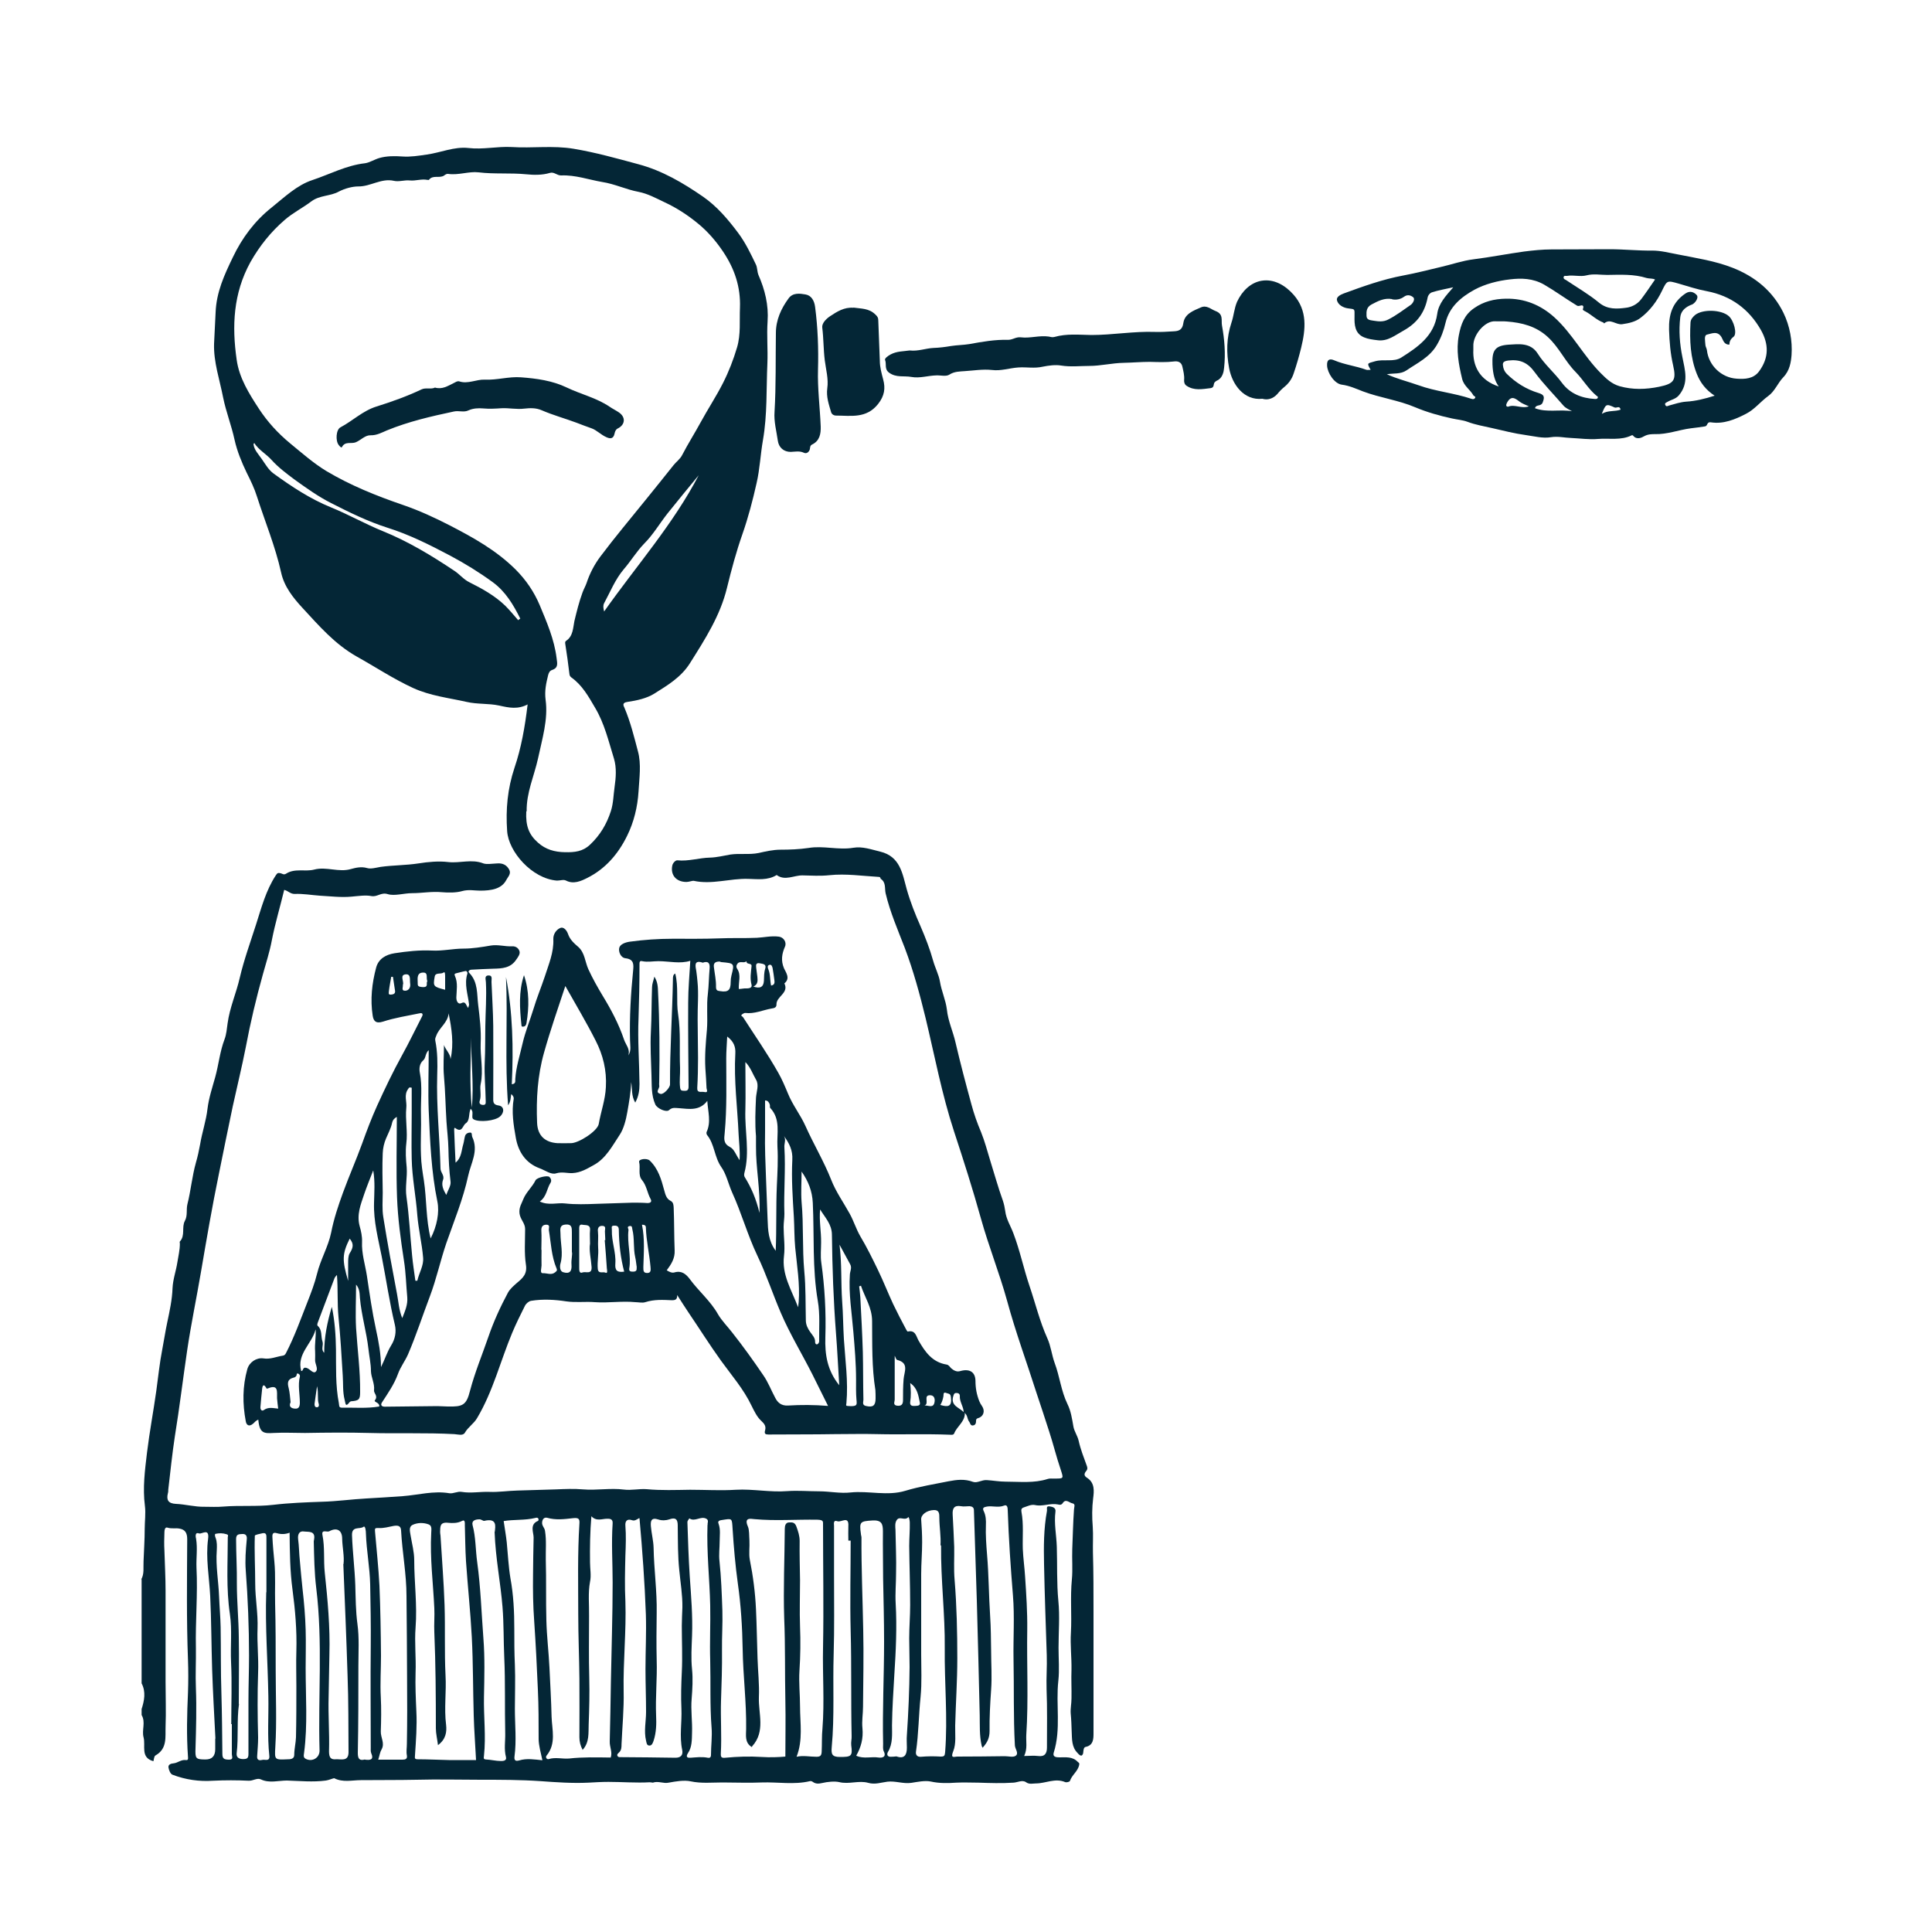 <?xml version="1.0" encoding="UTF-8"?> <svg xmlns="http://www.w3.org/2000/svg" id="Layer_1" data-name="Layer 1" viewBox="0 0 100 100"><defs><style> .cls-1 { fill: #042636; } </style></defs><g id="_3D3Fe9" data-name="3D3Fe9"><g><path class="cls-1" d="M7.3,81.77c.18-.3.11-.64.13-.96.02-.56.06-1.12.06-1.68,0-.39.06-.8.01-1.19-.12-.93,0-1.84.11-2.76.13-1.07.33-2.12.48-3.19.1-.72.17-1.44.31-2.15.09-.46.16-.95.26-1.41.12-.57.25-1.16.27-1.75.02-.46.18-.89.25-1.34.05-.32.13-.64.13-.97,0-.04-.02-.09,0-.11.29-.31.08-.74.26-1.07.15-.28.06-.57.13-.86.18-.71.24-1.44.44-2.15.09-.31.16-.63.22-.96.1-.61.31-1.21.38-1.83.07-.57.25-1.1.4-1.64.18-.65.24-1.32.48-1.95.1-.26.12-.55.16-.83.11-.82.45-1.57.63-2.36.22-.94.55-1.84.84-2.75.28-.87.51-1.77,1.03-2.56.08-.12.11-.13.25-.1.08.02.16.1.28.02.45-.29.98-.09,1.45-.21.64-.17,1.27.16,1.91-.03.22-.06.52-.14.83-.05.19.06.47-.02.7-.06.65-.09,1.31-.08,1.96-.18.5-.08,1.05-.13,1.54-.07.61.07,1.21-.17,1.82.07.16.06.48.01.72,0,.28-.02.49.08.62.33.11.21-.08.38-.15.52-.24.47-.77.56-1.36.56-.28,0-.59-.07-.92.02-.31.09-.71.09-1.06.06-.52-.05-1.03.05-1.54.05-.42,0-.91.16-1.26.05-.35-.11-.54.16-.85.1-.3-.06-.68,0-1.03.03-.54.05-1.09-.02-1.64-.05-.43-.03-.87-.11-1.3-.09-.23,0-.33-.16-.54-.21-.21.88-.47,1.73-.64,2.61-.11.59-.3,1.17-.46,1.75-.35,1.25-.65,2.51-.89,3.79-.2,1.02-.45,2.03-.67,3.04-.25,1.17-.48,2.34-.72,3.51-.35,1.69-.64,3.39-.93,5.09-.23,1.35-.51,2.68-.71,4.03-.22,1.49-.4,2.99-.64,4.47-.14.91-.23,1.83-.34,2.75,0,.06,0,.13-.02.19-.09.36.03.53.41.55.49.02.99.16,1.47.15.33,0,.66.02.99-.01.86-.07,1.73.01,2.58-.09.84-.1,1.69-.13,2.53-.16.77-.02,1.54-.13,2.3-.17.62-.03,1.26-.08,1.88-.12.8-.06,1.59-.29,2.41-.15.21.03.42-.11.64-.07.48.08.96-.02,1.44,0,.47.02.97-.06,1.45-.07.67-.02,1.33-.04,2-.06.46-.02.93-.04,1.38,0,.71.06,1.42-.08,2.12.01.39.05.79-.05,1.18-.02.75.07,1.51.04,2.25.03.79,0,1.58.05,2.37,0,.89-.05,1.78.14,2.66.07.55-.04,1.1.01,1.65.01.53,0,1.1.12,1.62.06.95-.1,1.9.2,2.85-.09.73-.22,1.48-.34,2.23-.49.42-.08.83-.13,1.26.03.22.08.45-.11.72-.09.32.02.65.08.97.08.73,0,1.47.09,2.18-.14.11-.04.24-.01.37-.02.47,0,.45,0,.3-.47-.22-.64-.38-1.31-.59-1.95-.21-.66-.43-1.32-.65-1.98-.51-1.6-1.09-3.17-1.53-4.79-.4-1.45-.96-2.84-1.36-4.28-.42-1.51-.9-3.01-1.39-4.5-.63-1.92-1-3.9-1.47-5.86-.3-1.23-.63-2.45-1.08-3.64-.36-.93-.76-1.85-.99-2.82-.06-.26.03-.56-.25-.75-.03-.02,0-.09-.09-.1-.86-.05-1.72-.18-2.57-.09-.47.05-.94.02-1.39.01-.44-.01-.91.3-1.34-.02-.46.29-1,.21-1.47.2-.95-.03-1.88.31-2.83.1-.05-.01-.25.06-.37.06-.53,0-.84-.36-.73-.86.03-.13.17-.27.26-.26.58.06,1.13-.13,1.69-.14.35-.01.71-.1,1.06-.16.49-.07.97.02,1.46-.08.36-.08.74-.17,1.13-.17.48,0,.97-.02,1.45-.09.77-.13,1.54.12,2.32-.01.47-.08.93.09,1.39.2,1.04.25,1.15,1.15,1.37,1.94.19.67.44,1.3.72,1.93.25.58.48,1.17.65,1.78.1.36.29.72.35,1.07.08.5.3.96.36,1.45.06.6.32,1.14.45,1.72.25,1.07.53,2.13.82,3.19.13.49.3.97.5,1.44.19.47.32.97.47,1.46.22.7.41,1.4.66,2.09.06.18.1.38.12.53.05.43.28.77.42,1.15.34.89.53,1.82.83,2.71.31.91.53,1.84.93,2.73.18.39.23.87.38,1.28.26.69.33,1.44.66,2.12.18.36.24.77.31,1.17.04.24.21.47.27.73.1.45.27.88.43,1.32.04.11.02.19-.04.25-.12.15-.12.25.06.36.39.26.35.68.3,1.06-.06.49-.06.97-.02,1.46.03.44,0,.89.01,1.33.03,1.02.03,2.05.03,3.07,0,2.1,0,4.19,0,6.29,0,.28,0,.63-.41.71-.1.02-.11.17-.12.27,0,.09-.05.18-.11.18-.06,0-.13-.07-.18-.13-.32-.31-.29-.73-.31-1.12-.01-.31-.02-.62-.05-.93-.02-.25.04-.51.04-.78.01-.5-.02-.99,0-1.49.01-.64-.07-1.29-.03-1.91.05-.92-.04-1.84.05-2.76.05-.52,0-1.05.02-1.57.03-.68.04-1.36.09-2.05,0-.11.1-.29-.09-.32-.16-.03-.34-.26-.5,0-.07.1-.17.08-.24.06-.4-.08-.79.12-1.19.03-.2-.04-.38.06-.57.12-.13.04-.15.11-.13.23.12.64.05,1.28.07,1.92.02.48.09.96.12,1.45.06.91.12,1.81.11,2.72-.03,1.82.07,3.64-.05,5.46-.02.35.07.71-.11,1.09.25,0,.49-.03.72,0,.36.05.46-.15.46-.44,0-1.01.02-2.02-.02-3.02-.02-.59.03-1.17.01-1.76-.05-1.56-.11-3.13-.14-4.69-.02-.93-.02-1.85.15-2.77.02-.1-.07-.27.14-.24.15.02.33.07.3.27-.08.61.05,1.21.07,1.82.03.93-.01,1.87.08,2.8.08.8.01,1.62.01,2.43,0,.57.05,1.14-.01,1.7-.14,1.24.15,2.5-.24,3.73-.07.23.15.24.3.24.33,0,.67-.05.94.23.05.05.1.05.08.15-.06.34-.38.53-.48.84-.02.05-.18.09-.25.06-.52-.22-1.01.07-1.51.07-.16,0-.34.06-.51-.06-.19-.14-.45.01-.65.02-.61.04-1.21.02-1.82,0-.38,0-.76-.02-1.14,0-.45.03-.88.04-1.33-.06-.3-.06-.68.02-1,.07-.43.06-.82-.11-1.24-.06-.32.04-.64.16-.99.06-.49-.14-.99.09-1.51-.04-.22-.05-.59-.02-.88.05-.18.04-.33.05-.48-.06-.04-.03-.1-.05-.14-.04-.83.2-1.67.04-2.5.07-.68.03-1.36,0-2.04,0-.54,0-1.09.06-1.65-.06-.33-.07-.75,0-1.13.07-.27.06-.54-.1-.82,0-.02,0-.1-.02-.16-.02-.71.04-1.43-.02-2.14-.02-.34,0-.69.02-1.03.04-.84.04-1.67-.02-2.5-.08-1.02-.07-2.04-.07-3.07-.07-1.11,0-2.22-.03-3.33,0-.96.02-1.92.01-2.88.02-.46,0-.93.13-1.38-.1-.03-.01-.28.1-.43.12-.67.09-1.35.02-2.02,0-.44,0-.91.15-1.35-.06-.19-.09-.4.08-.63.07-.61-.03-1.23-.03-1.84,0-.71.05-1.42-.05-2.1-.31-.11-.04-.19-.24-.21-.38-.02-.15.13-.2.26-.21.22-.02.39-.2.63-.17.13.02.13-.06.12-.17-.08-1.11-.05-2.21,0-3.32.02-.57.02-1.14,0-1.7-.08-2.08-.05-4.16-.04-6.24,0-.33-.11-.5-.4-.55-.2-.04-.41.02-.62-.05-.14-.05-.16.15-.16.25-.01.31-.02.62,0,.93.02.7.06,1.4.06,2.1,0,1.57,0,3.14,0,4.71,0,.77.03,1.54,0,2.31-.02.53.1,1.14-.52,1.49-.08.04-.08.21-.11.3-.69-.19-.39-.8-.51-1.24-.1-.37.12-.78-.1-1.15v-.31c.14-.44.23-.89,0-1.33v-5.4ZM38.92,90.43c-.39-.22-.3-.64-.3-.94.02-1.38-.16-2.76-.18-4.14-.02-1.14-.09-2.27-.25-3.39-.13-.94-.21-1.87-.27-2.81-.04-.59,0-.56-.58-.47-.21.03-.17.13-.14.21.1.29.05.59.05.88,0,.34-.05.7-.01,1.03.09.85.12,1.71.15,2.57.02.68-.03,1.36-.02,2.04.01.87-.02,1.74-.05,2.6-.03.92.04,1.83-.01,2.75-.01.2.04.24.24.22.62-.06,1.25-.08,1.87-.04.45.03.9.01,1.23-.02,0-.98.02-1.93,0-2.89-.03-1.43,0-2.85-.06-4.28-.05-1.54.02-3.08.03-4.61,0-.17.04-.34.23-.34.13,0,.28-.03.37.21.09.25.17.48.17.75-.01.68.01,1.36.02,2.04,0,.8-.03,1.59,0,2.39.03.76.02,1.52-.03,2.28-.04.62.03,1.24.03,1.86,0,.86.16,1.73-.18,2.6.34-.08.69,0,1.03,0,.22,0,.26-.08.27-.27.02-.4,0-.8.04-1.19.11-1.4,0-2.79.03-4.19.04-2.11,0-4.22,0-6.34,0-.19.03-.27-.29-.28-1.08-.02-2.17.07-3.26-.03-.2-.02-.55-.1-.34.38.08.18.06.48.08.72.02.34-.04.68.02,1,.17.85.28,1.71.32,2.57.04.85.05,1.69.08,2.54.02.67.1,1.34.07,2.01-.03.85.35,1.77-.35,2.54ZM30.16,90.58c-.12-.23-.17-.43-.17-.66,0-1.01.01-2.01,0-3.02-.01-1.11-.06-2.22-.06-3.33,0-1.57-.04-3.13.06-4.7.02-.26-.04-.32-.33-.29-.44.05-.89.11-1.34-.02-.12-.03-.24.03-.26.23-.02.19.13.28.15.45.08.5.03.99.04,1.49.03,1.05,0,2.1.03,3.15.02.81.12,1.62.16,2.44.04.85.09,1.69.11,2.54.02.67.25,1.39-.26,2.01-.08.1.03.21.11.18.35-.11.71,0,1.06-.03.71-.08,1.42-.06,2.15-.05.1-.27-.06-.55-.05-.83.03-1.03.04-2.06.06-3.09.03-1.71.09-3.43.09-5.14,0-1.02-.07-2.04,0-3.06.01-.19-.08-.25-.29-.24-.26,0-.55.15-.81-.13-.07.83-.08,1.61-.07,2.39,0,.33.07.68,0,1-.11.59-.04,1.19-.05,1.78,0,1.07-.02,2.14.01,3.2.02.8,0,1.6-.03,2.4-.02.45.05.93-.32,1.33ZM50.87,90.47c-.03-.06-.06-.08-.06-.12-.12-.52-.09-1.04-.1-1.57-.04-1.98-.1-3.95-.15-5.93-.05-1.56-.1-3.12-.15-4.68,0-.16-.11-.2-.23-.21-.15,0-.3.03-.44,0-.36-.06-.45.12-.43.44.03.55.06,1.11.08,1.67.01.57-.03,1.14.02,1.7.11,1.35.14,2.71.14,4.07,0,1.16-.08,2.31-.11,3.47-.01.45.06.94-.1,1.33-.16.4.05.28.22.28.82,0,1.63-.01,2.45-.02.19,0,.43.07.56-.02.18-.13-.03-.35-.04-.54-.08-1.48-.04-2.97-.07-4.45-.02-1.1.06-2.21-.03-3.31-.12-1.47-.22-2.94-.27-4.41,0-.14-.03-.31-.19-.24-.3.12-.6,0-.89.05-.18.03-.24.08-.16.24.11.23.12.48.11.72-.02.51.02,1.03.06,1.53.09,1.06.09,2.13.16,3.19.04.59.04,1.18.05,1.77,0,.68.05,1.36,0,2.04-.05.71-.09,1.42-.08,2.13,0,.36-.12.59-.34.84ZM33.08,78.58c-.11.06-.22.15-.35.11-.28-.1-.38.05-.36.28.04.51.02,1.03,0,1.54-.02.79-.04,1.59,0,2.38.05,1.55-.12,3.1-.09,4.65.02.91-.07,1.83-.11,2.74,0,.15,0,.31-.13.43-.05.05-.13.1-.07.19.04.06.11.05.17.05.94,0,1.88.02,2.82.03.25,0,.41-.11.35-.41-.15-.7-.01-1.42-.04-2.12-.03-.63-.01-1.27.02-1.9.04-.8,0-1.6,0-2.4,0-.32.02-.63.03-.95.01-.65-.1-1.28-.16-1.92-.08-.75-.07-1.49-.08-2.24,0-.24.01-.56-.43-.4-.17.06-.4.07-.57.01-.39-.13-.41.1-.39.35.03.37.13.74.14,1.11.02,1.13.18,2.24.16,3.37-.01.81-.02,1.63,0,2.44.03.96-.07,1.92-.03,2.88.02.42.01.88-.13,1.3-.04.12-.09.25-.21.25-.15,0-.15-.13-.18-.25-.12-.5,0-1,0-1.49,0-.74-.03-1.48-.03-2.22,0-.94.05-1.89.02-2.83-.06-1.65-.18-3.3-.33-4.98ZM22.67,90.33c-.04-.33-.11-.6-.11-.87,0-1.66-.01-3.32-.08-4.98-.02-.41.02-.83,0-1.24-.06-1.3-.23-2.59-.16-3.89,0-.16.06-.38-.14-.45-.27-.1-.58-.09-.83.03-.2.1-.13.34-.1.53.07.43.19.86.19,1.29,0,1.16.16,2.32.07,3.49-.06.77.03,1.55,0,2.34-.02.65.01,1.32.04,1.99.04.76-.02,1.52-.07,2.28,0,.13-.05.21.15.21.53,0,1.06.03,1.6.04.47,0,.95,0,1.41,0-.04-.81-.1-1.55-.12-2.3-.04-1.36-.03-2.71-.1-4.07-.07-1.31-.21-2.61-.3-3.92-.04-.62-.04-1.24-.06-1.86,0-.1.02-.32-.14-.23-.24.13-.51.12-.72.1-.44-.05-.41.2-.42.47,0,.06.01.13.02.19.07,1.2.17,2.39.21,3.59.04,1.21-.01,2.43.05,3.64.05.86-.08,1.71.03,2.57.04.36-.01.74-.41,1.04ZM19.58,91.08c.44,0,.85,0,1.25,0,.16,0,.26-.04.23-.22-.04-.2,0-.4,0-.6.02-1.13.02-2.27.01-3.4,0-1.42-.02-2.83-.03-4.25,0-1.14-.22-2.26-.28-3.39-.01-.26-.18-.27-.38-.24-.26.05-.53.13-.79.11-.19-.01-.19.03-.18.17.08.94.18,1.87.23,2.81.05,1.21.07,2.42.08,3.63,0,.72-.05,1.44-.01,2.15.03.59.02,1.18,0,1.77-.01.32.22.61.04.93-.08.13-.1.3-.17.52ZM28.07,91.09c-.08-.38-.18-.71-.19-1.06,0-.86,0-1.72-.04-2.58-.05-1.18-.11-2.36-.19-3.54-.06-.8-.07-1.6-.06-2.39,0-.65.02-1.3.03-1.94,0-.26-.22-.68.23-.86.02,0,.03-.08.02-.11-.04-.07-.1-.06-.17-.04-.54.13-1.09.07-1.63.16.05.36.12.73.16,1.11.06.62.09,1.25.19,1.85.16.87.2,1.74.2,2.62,0,.62,0,1.24.03,1.86.03.76,0,1.52,0,2.28,0,.82.09,1.65-.02,2.47-.02.17.03.26.24.2.39-.12.79-.05,1.2-.01ZM48.68,79.99c.03-.48-.06-.96-.06-1.43,0-.2,0-.41-.28-.4-.38.01-.68.25-.66.49.03.39.05.79.05,1.18,0,.55-.05,1.09-.05,1.64,0,1.39,0,2.77,0,4.16,0,.73.04,1.46-.03,2.19-.1.95-.1,1.91-.24,2.85-.02.15.05.28.27.26.33-.03.67-.03,1.01-.01.19,0,.21-.04.23-.23.14-1.79-.04-3.58-.02-5.37.02-1.77-.21-3.55-.19-5.33ZM44.33,90.88c.37.17.77.03,1.15.09.14.02.43,0,.26-.33-.05-.11-.03-.26-.03-.39-.04-1.76.05-3.52.05-5.28,0-1.09-.03-2.18-.05-3.26,0-.81-.02-1.63-.01-2.44,0-.39-.06-.6-.55-.57-.62.04-.68.06-.59.69,0,.06.03.13.03.19-.01,1.59.06,3.18.09,4.77.03,1.33,0,2.66-.01,3.99,0,.37-.07.75-.03,1.11.05.53-.07.98-.32,1.42ZM25.61,79.28c.03-.28.13-.72-.55-.56-.05.01-.15-.08-.24-.08-.21,0-.42.06-.36.3.17.63.15,1.28.24,1.92.18,1.31.22,2.62.32,3.93.08,1.01.05,2.03.03,3.05-.02,1.01.11,2.02,0,3.04,0,.07-.06.18.1.19.26.01.52.08.78.08.08,0,.31,0,.26-.2-.11-.41-.03-.83-.04-1.24-.03-1.31.01-2.62-.05-3.93-.04-.86-.02-1.73-.09-2.6-.1-1.26-.36-2.51-.41-3.89ZM36.63,78.92c-.03-.07.08-.23-.07-.31-.29-.16-.59.18-.88-.02-.04.06-.1.13-.1.19.03.93.06,1.86.12,2.79.07,1.03.16,2.06.12,3.1-.02.57-.06,1.15,0,1.73.05.5.02,1.02-.02,1.53-.05.58.04,1.16.02,1.75-.01.38,0,.75-.21,1.06-.15.23.01.25.13.24.3-.02.59-.06.89,0,.08.02.17,0,.17-.14,0-.48.07-.96.03-1.43-.09-1.15-.04-2.31-.07-3.46-.03-.95.02-1.91,0-2.86-.03-1.37-.19-2.73-.14-4.16ZM15,79.33c-.24.09-.45.09-.66.03-.22-.07-.25.04-.24.21.02.42.06.84.1,1.25.07.73.02,1.46.04,2.19.03,1.15.03,2.31.03,3.46,0,1.32.06,2.64-.02,3.96-.04.67-.04.66.66.63.19,0,.32-.05.32-.23,0-.31.08-.61.09-.91.02-.88.02-1.76.02-2.63,0-.61-.02-1.23,0-1.84.03-1.06-.06-2.12-.2-3.17-.13-.96-.14-1.92-.15-2.93ZM17.78,80.96c.05-.41-.06-.86-.07-1.32,0-.43-.27-.6-.67-.38-.11.06-.41-.12-.35.19.13.65.05,1.3.12,1.95.15,1.41.28,2.82.24,4.23-.02.73-.02,1.46-.04,2.19-.03.94.05,1.89.02,2.83,0,.32.09.43.35.41.26-.02.66.14.66-.37-.01-1.32,0-2.64-.05-3.96-.06-1.91-.14-3.82-.22-5.78ZM44.01,79.74s-.07,0-.1,0c0-.25-.01-.5,0-.74.04-.57-.37-.19-.56-.26-.24-.09-.18.16-.18.23,0,.87,0,1.75,0,2.62,0,1.35.02,2.69-.02,4.04-.05,1.6.05,3.2-.1,4.8-.03.35,0,.51.42.51.58,0,.67-.03.59-.6-.02-.17.03-.33.02-.49-.04-1.82,0-3.63-.05-5.45-.04-1.55,0-3.11,0-4.66ZM11.13,89.99s.01,0,.02,0c-.06-1.19-.13-2.38-.17-3.58-.04-1.27-.04-2.53-.1-3.8-.05-.98-.24-1.97-.11-2.95.08-.6-.32-.24-.47-.29-.23-.09-.17.21-.15.28.08.5,0,.99.02,1.49.07,1.39-.06,2.77-.03,4.16.01.69-.03,1.39,0,2.08.04,1.03.01,2.06-.02,3.1-.02.54,0,.59.52.59q.5,0,.5-.53c0-.18,0-.36,0-.55ZM46.4,90.91c.42.15.54-.09.54-.45,0-.22-.02-.44,0-.65.08-1.18.13-2.35.14-3.53,0-.5-.02-.99-.02-1.48,0-.58.05-1.15.05-1.73,0-1.02-.04-2.03-.05-3.05,0-.41.04-.82.03-1.22,0-.08-.04-.31-.08-.27-.18.2-.44-.07-.59.14-.11.16-.08.34-.07.52.01.75.05,1.5.03,2.24,0,.52-.05,1.05-.02,1.56.07,1.24.01,2.47-.07,3.7-.05.87-.11,1.74-.12,2.61,0,.46.05.95-.21,1.38-.07.12-.04.26.16.25.09,0,.18-.01.28-.02ZM16.24,79.78s.01-.08.02-.12c.07-.44-.31-.36-.52-.39-.23-.04-.34.12-.31.39.05.37.05.75.09,1.12.04.49.09.98.14,1.47.08.7.14,1.4.16,2.1.02.67,0,1.33,0,2,0,1.46.11,2.92-.08,4.37-.02.14-.05.25.09.32.34.17.72-.06.71-.44-.08-2.8.17-5.6-.17-8.39-.1-.81-.11-1.62-.13-2.44ZM18.89,91.08c.27.03.48.02.32-.35-.03-.08-.02-.18-.02-.27,0-1.76-.02-3.53,0-5.29.01-1.06-.01-2.11-.03-3.17-.02-.87-.19-1.74-.22-2.62,0-.14-.03-.43-.13-.35-.19.14-.61-.06-.59.44.03.86.14,1.72.17,2.58.02.66.02,1.34.11,2,.1.73.05,1.45.05,2.18,0,1.5,0,3-.03,4.5,0,.29.07.42.37.34ZM13.79,82.41c0-.16,0-.31,0-.47,0-.78,0-1.56,0-2.34,0-.14,0-.28-.2-.24-.14.03-.4.08-.4.13-.03.82.02,1.65.02,2.48,0,.77.15,1.54.12,2.33-.03.75.06,1.51.03,2.27-.04,1.13-.03,2.25,0,3.37,0,.32-.03.64-.05.96-.02.24.15.22.28.19.13-.03.38.1.35-.21-.11-1.03-.03-2.05-.05-3.08-.03-1.8-.17-3.59-.11-5.38ZM12.37,88.2c-.12.85-.02,1.7-.12,2.55-.02.19.08.29.32.3.23,0,.29-.05.29-.27,0-.92,0-1.84,0-2.76,0-.78.03-1.55.03-2.33,0-1.47-.06-2.94-.17-4.41-.04-.52,0-1.05.05-1.57.02-.14.01-.33-.23-.31-.17.01-.32,0-.32.26,0,.77.05,1.55.04,2.32,0,.91.09,1.83.1,2.74.02,1.16,0,2.31,0,3.47ZM12,89.24s-.02,0-.03,0c0-1.07.04-2.14-.01-3.2-.04-.83.06-1.67-.06-2.49-.2-1.33-.11-2.65-.11-3.98,0-.07.06-.12-.07-.16-.19-.06-.37-.06-.56-.02-.06.01-.03.14,0,.21.08.21.07.43.06.65-.06.8.09,1.6.12,2.39.02.52.07,1.06.08,1.59.02,1.14,0,2.28.04,3.42.03,1.04.04,2.08.05,3.13,0,.25.09.29.32.3.28.01.17-.16.17-.28,0-.52,0-1.04,0-1.56Z"></path><path class="cls-1" d="M49.94,73.17c-.01.43-.41.66-.55,1.02-.04.1-.16.07-.25.07-1.25-.05-2.49,0-3.74-.03-.72-.02-1.44,0-2.17,0-1.15.02-2.31.01-3.46.02-.15,0-.22-.04-.17-.21.06-.22-.03-.34-.2-.5-.22-.2-.36-.5-.5-.78-.41-.86-1.03-1.57-1.58-2.33-.59-.82-1.13-1.68-1.7-2.52-.18-.27-.36-.55-.57-.88.01.23-.09.27-.27.27-.46-.02-.92-.05-1.38.1-.15.05-.36,0-.51,0-.71-.07-1.41.05-2.1,0-.49-.04-.97.03-1.47-.04-.58-.09-1.22-.13-1.83-.03-.12.02-.26.14-.32.26-.23.46-.46.92-.66,1.4-.61,1.46-.99,3.02-1.81,4.4-.17.3-.47.47-.64.77-.1.17-.37.08-.54.07-1.47-.08-2.93-.02-4.4-.06-1.11-.03-2.22-.02-3.33,0-.54,0-1.09-.03-1.63,0-.5.03-.73.02-.79-.69-.11.04-.19.13-.26.2-.23.2-.36.07-.39-.12-.17-.9-.17-1.8.08-2.69.1-.36.47-.61.83-.56.36.06.67-.09,1-.14.08-.01.13-.05.17-.13.44-.85.76-1.75,1.11-2.64.19-.48.38-.98.5-1.47.18-.74.58-1.4.73-2.13.14-.72.37-1.4.61-2.06.31-.85.68-1.69.99-2.54.24-.67.49-1.33.78-1.97.4-.88.82-1.76,1.29-2.61.36-.65.68-1.32,1.02-1.98.03-.06.07-.12.02-.18-.03-.03-.1-.02-.14-.01-.63.13-1.28.23-1.89.43-.38.12-.49-.05-.53-.31-.13-.84-.04-1.67.18-2.49.12-.45.5-.67.95-.74.64-.1,1.3-.17,1.93-.14.56.03,1.09-.1,1.64-.1.46,0,.95-.08,1.42-.16.37-.06.73.06,1.1.04.21-.01.34.12.38.26.04.14-.07.29-.17.43-.29.44-.73.46-1.19.47-.37.01-.74.03-1.11.05-.12,0-.23.08-.12.18.45.47.38,1.09.45,1.64.08.65.16,1.32.13,1.98-.03.71.15,1.41,0,2.12-.06.27.05.58-.05.87-.04.11.01.2.16.21.17.01.15-.1.15-.21-.01-.67-.08-1.33-.05-2,.03-.62.02-1.24.03-1.86.01-.76.07-1.52.03-2.28,0-.12-.09-.33.11-.35.26-.02.17.2.18.34.03.76.08,1.51.09,2.27.01,1.23,0,2.47,0,3.7,0,.21-.03.38.28.42.29.04.31.36.07.57-.26.23-1.07.31-1.36.15-.09-.05-.07-.13-.07-.2,0-.11.04-.23-.09-.35-.12.26-.02.6-.26.76-.15.1-.18.51-.53.24-.08-.06-.06.11-.06.15.02.53.04,1.06.07,1.64.32-.27.3-.64.4-.96.04-.14.05-.28.09-.42.04-.13.17-.18.27-.18.11,0,.07.15.1.22.35.73-.07,1.36-.21,2.03-.26,1.2-.73,2.33-1.13,3.48-.31.91-.51,1.85-.85,2.75-.38,1-.71,2.02-1.13,3-.15.34-.4.67-.52,1.01-.2.55-.52,1-.83,1.48-.09.14-.01.22.15.22.91-.01,1.81-.02,2.72-.03.18,0,.35.02.53.02.79.02.97-.07,1.16-.82.25-.95.63-1.86.95-2.79.27-.79.62-1.55,1.01-2.28.11-.2.3-.36.47-.51.3-.25.54-.46.46-.95-.09-.6-.04-1.22-.04-1.84,0-.3-.25-.49-.29-.8-.04-.32.12-.53.2-.75.14-.35.46-.62.63-.97.07-.14.62-.27.72-.17.07.07.13.19.05.31-.19.3-.19.7-.55.96.46.22.9.05,1.31.1.53.06,1.09.04,1.63.02.62-.02,1.24-.04,1.86-.06.26,0,.51,0,.77.02.18,0,.24-.08.16-.22-.17-.31-.2-.68-.44-.97-.22-.26-.07-.63-.15-.94-.03-.15.4-.21.55-.07.44.42.6.98.75,1.54.06.22.11.43.32.54.17.08.16.25.17.37.03.73.02,1.47.05,2.2.02.42-.18.72-.41,1.03.13.08.27.15.4.11.37-.11.6.09.79.34.46.63,1.07,1.13,1.46,1.82.19.33.49.63.73.94.57.72,1.1,1.46,1.61,2.21.26.37.41.78.62,1.17.13.26.32.43.67.41.67-.04,1.34-.04,2.07.02-.28-.56-.54-1.09-.81-1.63-.54-1.07-1.17-2.1-1.64-3.2-.42-.98-.75-1.99-1.21-2.95-.51-1.07-.82-2.21-1.31-3.28-.19-.43-.3-.95-.56-1.31-.36-.52-.34-1.17-.73-1.65-.03-.03-.04-.11-.03-.15.25-.53.07-1.06.04-1.62-.4.53-.94.42-1.45.38-.2-.01-.36-.06-.53.1-.14.13-.61-.08-.71-.29-.22-.49-.18-1.01-.2-1.52-.02-.75-.07-1.49-.03-2.24.04-.77.03-1.55.06-2.32,0-.16.07-.32.12-.54.18.29.18.54.19.79.08,1.56.09,3.12.06,4.68,0,.05-.01.11,0,.16.05.15-.25.36.07.44.16.04.49-.32.49-.49-.01-1.81.12-3.63.15-5.44,0-.12,0-.24.12-.3.18.7.04,1.42.15,2.11.14.93.06,1.85.1,2.78.01.33-.04.66,0,1,.02.19.1.17.22.18.17.01.22-.06.22-.22-.01-1.45-.03-2.9-.02-4.35,0-.72.07-1.44.11-2.16-.53.17-1.1.02-1.65.02-.28,0-.56.06-.84,0-.15-.04-.14.08-.14.2,0,.92-.02,1.83-.05,2.75-.05,1.14.04,2.28.05,3.41,0,.32-.04.63-.22.96-.21-.35-.15-.72-.21-1.06-.02.53-.11,1.04-.2,1.55-.07.41-.19.87-.39,1.17-.38.57-.72,1.24-1.36,1.58-.33.18-.66.39-1.1.41-.26.01-.53-.08-.83.01-.26.09-.58-.16-.86-.26-.71-.26-1.1-.84-1.23-1.57-.12-.67-.23-1.35-.11-2.03.01-.08-.04-.17-.13-.24-.03.19-.02.38-.16.58-.18-2.24-.01-4.44-.11-6.64.35,1.84.39,3.69.3,5.55.21-.02.18-.15.18-.26.04-.64.24-1.24.38-1.86.14-.61.38-1.18.56-1.77.17-.57.4-1.12.59-1.69.2-.63.47-1.24.44-1.93-.01-.26.15-.48.34-.57.2-.1.36.13.42.3.1.3.32.49.54.68.33.3.34.76.51,1.14.22.48.48.94.75,1.39.44.72.83,1.46,1.1,2.26.09.27.33.49.22.82.17-.25.09-.53.09-.79-.03-1.2.04-2.4.16-3.6.03-.31.05-.59-.39-.64-.27-.03-.37-.36-.33-.53.04-.2.33-.3.56-.33.73-.1,1.46-.15,2.2-.15.8,0,1.61.01,2.41-.02.65-.03,1.31,0,1.96-.03.37-.02.75-.11,1.13-.06.25.03.42.29.32.52-.16.36-.22.72-.05,1.12.1.22.34.52.02.78.25.51-.43.67-.41,1.1,0,.16-.13.18-.25.2-.46.08-.89.29-1.37.23-.05,0-.12.04-.17.08-.08.08.03.09.06.14.61.95,1.26,1.88,1.82,2.87.19.33.35.71.5,1.07.24.6.65,1.11.91,1.69.42.94.95,1.82,1.33,2.78.24.62.64,1.18.96,1.76.21.38.33.79.55,1.17.34.57.63,1.16.92,1.76.28.58.51,1.17.78,1.75.21.44.44.88.67,1.31.02.04.07.12.09.11.39-.09.43.24.55.46.34.59.71,1.13,1.46,1.25.11.02.16.12.23.19.13.11.28.2.46.15.48-.14.79.03.8.5,0,.37.06.71.2,1.06.04.09.08.17.14.25.17.25.08.54-.2.62-.1.03-.11.07-.11.16,0,.11-.04.21-.16.22-.14.02-.14-.13-.2-.2-.11-.14-.07-.38-.28-.47,0-.3-.22-.55-.2-.86,0-.11-.08-.15-.18-.15-.12,0-.13.08-.16.17-.15.5.32.58.55.83ZM29.26,51.04c-.39,1.18-.78,2.3-1.1,3.44-.34,1.2-.41,2.41-.36,3.64.03.7.45,1.01,1.05,1.05.23.01.45,0,.68,0,.4.02,1.39-.62,1.46-.99.11-.64.34-1.25.37-1.91.05-.87-.15-1.67-.53-2.41-.47-.93-1.01-1.83-1.56-2.81ZM19.31,60.6c-.18.46-.33.83-.46,1.21-.18.54-.4,1.06-.23,1.67.07.24.13.53.12.79-.03.61.16,1.18.25,1.76.14.93.27,1.86.47,2.78.14.64.26,1.28.26,1.95.19-.37.31-.77.52-1.11.22-.35.28-.72.2-1.07-.28-1.17-.45-2.35-.68-3.53-.18-.92-.43-1.83-.4-2.79.01-.53.06-1.07-.04-1.67ZM20.81,68.25c.16-.4.3-.72.27-1.1-.06-.63-.07-1.26-.17-1.89-.17-1.1-.32-2.2-.36-3.3-.05-1.38-.01-2.77-.01-4.15-.12.07-.21.14-.25.33-.06.27-.2.53-.31.79-.1.24-.16.49-.17.76-.03.68-.01,1.36,0,2.04,0,.42-.04.85.03,1.27.21,1.33.46,2.66.71,3.98.08.4.09.82.28,1.27ZM17.18,67.66c.15.73.2,1.46.21,2.2.01.92-.03,1.85.15,2.77.02.1-.01.23.14.23.65-.01,1.31.05,1.95-.06.03-.22-.31-.22-.22-.33.17-.22-.07-.35-.05-.51.04-.35-.15-.66-.16-.99,0-.39-.09-.77-.13-1.15-.1-.88-.36-1.74-.44-2.63-.02-.21,0-.47-.2-.7,0,.78-.04,1.52,0,2.24.07,1.11.22,2.21.21,3.33,0,.37-.06.44-.47.47-.02,0-.05.02-.07.04-.23.3-.21.07-.26-.11-.11-.42-.07-.85-.1-1.27-.06-1.01-.12-2.02-.22-3.02-.07-.72-.02-1.44-.08-2.18-.06.07-.11.12-.13.18-.29.76-.57,1.52-.86,2.28-.02.06-.05.14,0,.18.24.22.15.54.24.8.07.21-.1.41.09.59,0-.81.16-1.59.39-2.36ZM41.49,60.64c0,.53-.04,1.06,0,1.58.11,1.19.03,2.39.14,3.58.08.84.06,1.69.08,2.54,0,.23.1.43.23.61.11.16.26.3.25.51,0,.08.04.14.11.12.05-.01.1-.1.1-.15-.01-.7.05-1.41-.07-2.09-.29-1.69-.18-3.39-.26-5.08-.03-.61-.23-1.12-.58-1.62ZM43.44,71.71c-.06-.94-.1-1.82-.17-2.71-.13-1.69-.19-3.38-.21-5.08,0-.56-.36-.9-.61-1.32-.06.58.06,1.15.05,1.72,0,.34-.04.69.01,1.03.18,1.28.25,2.57.21,3.86-.03.9.1,1.73.72,2.49ZM23.09,61.87c.09-.26.26-.5.23-.71-.07-.57-.1-1.13-.11-1.71-.01-.47-.07-.93-.1-1.39-.05-.78-.06-1.56-.13-2.35-.05-.53,0-1.08,0-1.62.09.26.33.45.34.73.18-.8.06-1.58-.1-2.37-.04.49-.49.74-.64,1.16-.03.08-.07.14-.05.25.12.59.12,1.19.1,1.78-.05,1.62.13,3.22.17,4.84,0,.21.22.36.13.59-.1.28.02.52.18.8ZM22.17,54.37c-.17.19-.12.39-.27.52-.19.16-.21.43-.17.63.14.72.04,1.44.06,2.16.02.7-.03,1.41,0,2.11.01.44.08.87.15,1.31.15.99.1,2.01.35,3,.33-.64.46-1.35.35-1.9-.32-1.55-.38-3.14-.45-4.71-.04-1.01,0-2.02,0-3.11ZM41.31,67.67c.02-.17.02-.22.03-.27.07-.95-.09-1.89-.18-2.82-.05-.53-.04-1.06-.07-1.59-.06-.98-.13-1.97-.08-2.95.03-.51-.16-.86-.43-1.24.12.2,0,.4.02.59.07,1.15-.04,2.29,0,3.44,0,.23-.04.45-.04.68,0,.5.08,1,.02,1.49-.12.97.37,1.73.73,2.66ZM43.45,64.4c.13.99.07,1.98.14,2.96.05.65.05,1.31.09,1.96.07,1.1.23,2.19.13,3.3,0,.06-.05.14.04.15.14.01.3.03.42-.02.1-.04.07-.19.06-.31-.03-.34-.02-.68-.02-1.02,0-.83-.07-1.65-.14-2.48-.08-.99-.25-1.98-.18-2.98.01-.17.12-.34.01-.53-.19-.34-.37-.69-.56-1.03ZM40.15,64.75c.05-1.14.01-2.26.06-3.38.03-.67.07-1.34.03-2.02-.04-.68.18-1.41-.37-2-.04-.04,0-.13-.03-.19-.04-.1-.09-.2-.24-.2,0,.54,0,1.07,0,1.6-.02.82.02,1.65.05,2.47.02.69.06,1.38.08,2.07.02.58.04,1.13.42,1.64ZM21.31,56.3c-.14-.04-.15.01-.18.06-.24.31-.06.66-.1.98-.06.62.08,1.23,0,1.85-.05.41-.02.82.02,1.23.04.51-.09,1.02-.01,1.54.14,1,.19,2.01.29,3.02.04.44.11.87.17,1.31.03,0,.06,0,.1,0,.09-.41.34-.78.3-1.2-.06-.73-.24-1.45-.3-2.19-.07-.97-.27-1.94-.29-2.91-.02-.79,0-1.59,0-2.38,0-.44,0-.89,0-1.31ZM38.58,54.99c0,.84.02,1.65,0,2.46-.04,1.09.24,2.18-.05,3.26-.02.07-.02.17.02.22.34.55.59,1.13.76,1.85.05-1.22-.19-2.32-.18-3.44,0-.17,0-.35,0-.53-.06-.66-.03-1.33,0-1.99.02-.31.17-.66,0-.94-.17-.29-.28-.63-.54-.9ZM37.64,53.65c-.02.41-.05.77-.05,1.12,0,1.29.04,2.58-.08,3.87-.03.31-.08.55.29.74.2.1.3.41.48.67.03-.49-.03-.92-.05-1.34-.06-1.39-.25-2.78-.17-4.18.02-.35-.08-.62-.42-.88ZM44.56,66.55s-.06.02-.09.03c.02.19.05.38.06.57.05.94.1,1.88.13,2.83.02.82.01,1.65.03,2.47,0,.11-.08.27.12.32.37.09.51-.01.51-.39,0-.14,0-.29-.01-.43-.19-1.18-.16-2.37-.17-3.56,0-.72-.38-1.24-.58-1.85ZM36.35,49.82c-.47-.15-.34.24-.31.44.03.18.04.36.06.53.07.66,0,1.32.01,1.98,0,.66.02,1.33.02,1.99,0,.51-.01,1.03-.04,1.54-.02.3.21.19.35.22.25.06.13-.13.13-.2-.01-.34-.04-.67-.06-1.01-.04-.67.02-1.34.08-2.01.05-.62-.03-1.25.05-1.87.05-.43.05-.87.09-1.31.02-.25-.06-.4-.36-.29ZM30.54,64.38c0-.28-.02-.49,0-.7.03-.33-.25-.25-.4-.29-.18-.04-.16.15-.16.28,0,.64,0,1.27,0,1.91,0,.15-.01.36.18.28.15-.06.49.13.46-.29-.03-.42-.14-.84-.08-1.2ZM28.03,64.69s0,0,0,0c0,.27-.01.54,0,.81,0,.14-.1.41.07.4.21-.01.44.12.64-.05.08-.07.11-.09.07-.19-.27-.63-.29-1.32-.4-1.98-.02-.11.09-.29-.13-.29-.18,0-.27.1-.26.3.02.33,0,.67,0,1ZM29.6,64.79c0-.41,0-.71,0-1.01,0-.23,0-.42-.31-.4-.34.02-.29.25-.28.46,0,.52.15,1.04,0,1.56-.04.14-.04.4.14.45.33.1.46-.04.43-.4-.02-.26.06-.52.02-.66ZM37.24,49.77c-.19,0-.32.06-.29.28.04.34.12.69.11,1.03,0,.21.1.2.21.22.42.07.55-.05.55-.47,0-.12.01-.22.04-.34.16-.63.15-.63-.51-.69-.04,0-.07-.02-.1-.03ZM46.31,70.18c0,.75,0,1.5,0,2.26,0,.12-.11.29.13.32.21.02.3-.06.3-.29,0-.36,0-.72.03-1.08.03-.39.3-.84-.33-1-.06-.02-.09-.14-.12-.2ZM16.33,68.83c-.19.73-.98,1.25-.74,2.13.12.03.05-.22.27-.16.18.05.35.32.48.2.16-.15-.05-.41-.03-.63.01-.14,0-.29,0-.43-.03-.37.05-.74.03-1.12ZM14.4,72.92c-.02-.19-.05-.37-.06-.55-.01-.32.09-.75-.49-.5-.05.02-.07-.02-.08-.05-.12-.2-.18-.11-.2.05-.04.32-.06.64-.09.96-.01.14.08.23.18.15.24-.17.49-.09.74-.07ZM31.3,64.19s.02,0,.03,0c0-.15-.02-.31-.02-.46,0-.12.08-.28-.15-.28-.2,0-.23.16-.21.3.03.28-.01.56.01.83.03.36-.05.72-.02,1.08.02.3.27.15.39.21.14.07.09-.13.08-.22-.03-.49-.07-.97-.11-1.46ZM24.23,52.18c.03-.11.05-.15.05-.18-.06-.53-.26-1.06-.09-1.6.02-.08-.04-.15-.09-.14-.17.03-.33.08-.5.12-.09.02-.08.07-.05.14.16.36.08.75.07,1.11,0,.26.14.35.24.3.26-.14.25.11.38.25ZM15.04,72.58c-.11.23.04.32.23.33.2.02.25-.12.25-.31,0-.45-.11-.89,0-1.34.02-.07-.02-.13-.08-.16-.11-.04-.07.07-.1.11-.04.06-.09.09-.16.1-.3.08-.31.27-.24.53.06.23.07.48.1.73ZM38.24,51.19c.14,0,.26-.04.39-.03.08,0,.32,0,.27-.19-.09-.33-.03-.64,0-.96.02-.19-.28-.06-.26-.26-.13.13-.33-.03-.46.12-.07.09-.09.17-.02.28.21.32.06.67.08,1.03ZM32.31,65.83c-.19-.72-.27-1.44-.28-2.17,0-.17-.08-.23-.24-.22-.19,0-.11.12-.12.23-.02.59.22,1.15.18,1.73-.03.37.1.47.46.42ZM32.96,65.61c-.03-.18-.04-.36-.08-.53-.11-.48-.03-.98-.15-1.45-.02-.09,0-.19-.14-.17-.17.03-.05.14-.06.21-.08.67.15,1.33.04,1.99-.02.15.08.16.19.16.16,0,.21-.06.19-.21ZM33.23,63.4c.15.73.09,1.45.07,2.17,0,.19-.01.32.2.32.21,0,.18-.17.17-.32-.06-.68-.22-1.35-.24-2.04,0-.09-.06-.14-.2-.14ZM38.98,51.06c.36.13.54.03.56-.29.01-.21,0-.43.07-.64.07-.23-.12-.24-.28-.27-.2-.04-.21.08-.19.23.02.15.04.3.06.46.02.21.04.41-.22.52ZM18.1,64.11c-.39.79-.4,1.11-.08,2.19,0-.35,0-.64,0-.92,0-.17,0-.37.08-.51.19-.3.22-.49,0-.76ZM24.39,53.71c-.03,1.21-.09,2.42.03,3.62.12-1.21-.05-2.42-.03-3.62ZM47.11,71.57c.04.36.05.68,0,1.01-.02.19.12.2.26.19.12-.01.28,0,.24-.18-.08-.37-.12-.75-.51-1.01ZM23.04,51.23c0-.22,0-.44,0-.66,0-.1,0-.29-.07-.24-.15.12-.43-.02-.47.22-.09.51-.07.52.54.68ZM22.12,50.79c-.08-.17.06-.45-.21-.45-.33,0-.3.27-.29.51,0,.16-.01.22.23.24.37.03.18-.21.27-.3ZM20.85,50.96c.03.11-.11.33.13.32.18-.01.28-.17.25-.37-.03-.18.05-.49-.21-.48-.35.02-.11.34-.16.53ZM48.67,72.72c.4.12.61.09.55-.39-.02-.2-.1-.18-.21-.22-.21-.09-.16.06-.18.17-.03.15-.07.3-.16.44ZM47.85,72.75c.2-.02.46.16.52-.17.03-.15,0-.34-.19-.36-.44-.04-.05.44-.33.53ZM39.92,51.01c.18-.03.18-.16.16-.29-.03-.2-.05-.41-.09-.61-.02-.08-.05-.2-.17-.17-.12.04-.08.16-.05.23.11.27.08.56.14.84ZM20.33,50.56s-.05,0-.08,0c-.04.24-.09.48-.12.73,0,.07-.06.21.11.19.1-.01.22-.03.21-.18-.03-.24-.08-.49-.11-.73ZM16.41,71.75c-.05.38-.1.65-.13.92,0,.07.01.17.12.17.11,0,.12-.11.1-.17-.09-.26,0-.54-.09-.92Z"></path><path class="cls-1" d="M27.35,36.44c-.54.3-1.01.19-1.51.08-.55-.12-1.13-.06-1.69-.19-.93-.21-1.87-.31-2.77-.72-1.02-.47-1.95-1.09-2.92-1.63-1.13-.64-1.94-1.58-2.79-2.5-.49-.53-.96-1.11-1.12-1.85-.3-1.35-.83-2.62-1.25-3.93-.13-.42-.33-.83-.53-1.23-.26-.54-.5-1.12-.63-1.71-.16-.74-.44-1.44-.59-2.18-.18-.93-.5-1.84-.47-2.79.02-.54.06-1.08.08-1.62.04-1.05.45-1.94.89-2.85.48-1.01,1.14-1.89,2.01-2.58.66-.53,1.31-1.16,2.11-1.42.9-.3,1.75-.76,2.72-.87.23-.03.5-.2.74-.27.38-.11.8-.11,1.2-.08.42.03.84-.04,1.26-.1.72-.1,1.42-.42,2.15-.34.76.09,1.49-.09,2.24-.05,1.07.07,2.14-.09,3.21.09,1.14.19,2.24.5,3.35.8,1.24.33,2.32.97,3.35,1.68.72.5,1.29,1.17,1.82,1.88.38.51.64,1.06.91,1.62.09.18.06.36.14.56.33.75.53,1.55.47,2.4-.05.72.02,1.44-.01,2.16-.06,1.33,0,2.66-.23,3.98-.13.74-.16,1.5-.33,2.23-.2.89-.43,1.77-.73,2.63-.32.91-.57,1.84-.8,2.78-.35,1.45-1.14,2.67-1.92,3.91-.46.73-1.16,1.14-1.84,1.57-.4.25-.91.36-1.39.43-.31.04-.2.21-.16.3.31.73.5,1.5.7,2.26.18.66.07,1.38.03,2.08-.05.8-.24,1.58-.59,2.29-.46.94-1.13,1.72-2.08,2.19-.3.15-.69.33-1.08.13-.13-.07-.3,0-.47,0-1.3-.1-2.51-1.5-2.58-2.56-.08-1.13.02-2.2.38-3.28.35-1.03.54-2.11.68-3.28ZM27.24,41.99c-.04.77.14,1.21.6,1.62.4.36.86.49,1.4.5.5.01.92-.03,1.3-.39.52-.49.86-1.06,1.08-1.74.13-.41.13-.83.19-1.24.07-.49.11-1-.03-1.47-.28-.9-.49-1.82-.98-2.64-.34-.58-.66-1.16-1.22-1.56-.09-.07-.1-.12-.11-.21-.06-.51-.13-1.01-.21-1.52-.01-.07-.02-.13.04-.17.37-.24.36-.69.43-1.02.12-.5.24-.99.42-1.48.06-.17.15-.32.21-.49.16-.49.41-.97.72-1.38.75-1,1.56-1.96,2.35-2.94.48-.59.95-1.18,1.43-1.78.14-.18.34-.31.45-.53.3-.58.65-1.13.96-1.7.37-.68.8-1.33,1.15-2.02.3-.59.54-1.21.73-1.85.2-.68.12-1.37.15-2.05.04-1.08-.28-2.02-.87-2.9-.36-.54-.8-1.05-1.29-1.45-.52-.43-1.11-.82-1.74-1.11-.44-.21-.88-.45-1.35-.54-.64-.12-1.23-.41-1.88-.51-.7-.12-1.39-.37-2.12-.34-.22.01-.37-.2-.59-.13-.4.12-.84.11-1.23.07-.82-.08-1.64,0-2.46-.1-.5-.06-1.04.16-1.58.08-.07-.01-.15.04-.21.09-.24.15-.58-.05-.78.22,0,.01-.05,0-.08,0-.31-.06-.6.06-.91.03-.27-.03-.56.08-.82.02-.66-.15-1.21.3-1.85.29-.29,0-.69.1-1.01.27-.44.24-.98.18-1.41.5-.45.34-.97.6-1.38.96-.71.61-1.3,1.34-1.78,2.19-.89,1.62-.96,3.31-.71,5.05.13.95.65,1.77,1.16,2.55.44.67.98,1.26,1.61,1.78.61.5,1.21,1.03,1.87,1.43,1.24.74,2.58,1.28,3.95,1.75.85.29,1.65.66,2.43,1.06,1.22.63,2.41,1.29,3.41,2.28.55.55.96,1.16,1.25,1.84.37.89.76,1.78.88,2.76.04.29.09.5-.24.61-.12.04-.17.15-.2.27-.1.41-.19.8-.13,1.27.14,1.02-.18,2.03-.39,3.03-.2.91-.61,1.78-.59,2.75ZM26.83,32.09s.06-.05.1-.07c-.36-.72-.76-1.4-1.43-1.89-.7-.51-1.43-.96-2.2-1.37-1.06-.56-2.11-1.09-3.26-1.45-1-.32-1.96-.79-2.9-1.27-.67-.34-1.27-.77-1.87-1.2-.43-.32-.87-.65-1.22-1.04-.28-.31-.66-.51-.89-.87-.01.02-.03.04-.04.06.04.31.26.52.43.77.19.27.34.55.61.75.94.68,1.89,1.31,2.97,1.75.91.37,1.77.86,2.68,1.23,1.31.53,2.52,1.26,3.7,2.05.28.18.48.45.79.6.66.33,1.31.69,1.85,1.21.24.24.46.51.68.76ZM36.18,24.58c-.55.67-1.1,1.33-1.64,2.01-.4.51-.74,1.09-1.19,1.54-.4.41-.69.9-1.06,1.33-.45.53-.7,1.17-1.02,1.76-.06.12-.05.24,0,.43,1.67-2.37,3.58-4.52,4.91-7.08Z"></path><path class="cls-1" d="M70.96,19.17c-.22-.39-.21-.35.21-.47.46-.13.97.06,1.37-.2.85-.54,1.69-1.11,1.85-2.25.07-.54.44-.93.83-1.38-.4.09-.76.15-1.1.26-.1.03-.21.15-.23.29-.15.76-.54,1.3-1.24,1.69-.44.24-.82.57-1.35.5-.24-.03-.49-.06-.7-.15-.48-.2-.5-.66-.49-1.08,0-.41.04-.37-.34-.42-.23-.03-.51-.17-.57-.42-.04-.16.16-.28.35-.35,1.01-.37,2.01-.73,3.08-.93.65-.12,1.3-.29,1.94-.44.57-.13,1.13-.33,1.71-.4.87-.11,1.73-.28,2.6-.4.47-.06.96-.11,1.42-.11,1-.01,2.01,0,3.02-.01.74,0,1.47.08,2.21.07.44,0,.89.12,1.32.2.95.19,1.91.33,2.83.69,1.17.46,2.08,1.21,2.63,2.33.33.68.47,1.45.42,2.19-.03.36-.09.8-.43,1.15-.28.29-.44.73-.78.97-.4.29-.71.7-1.15.92-.56.29-1.16.54-1.81.44-.23-.04-.16.19-.31.21-.24.04-.5.07-.74.1-.62.08-1.22.32-1.86.3-.13,0-.35,0-.53.1-.16.09-.4.21-.59-.02-.01-.02-.05-.03-.07-.02-.56.28-1.17.14-1.75.19-.46.04-.93-.03-1.38-.05-.34-.01-.69-.1-1.06-.04-.41.07-.86-.05-1.29-.11-.59-.08-1.17-.23-1.74-.36-.43-.1-.87-.17-1.29-.33-.24-.09-.52-.11-.79-.17-.65-.14-1.29-.32-1.91-.58-.87-.37-1.82-.49-2.7-.82-.36-.14-.71-.3-1.1-.35-.38-.05-.74-.6-.76-.98-.02-.31.12-.39.37-.28.54.23,1.12.29,1.66.49.07.02.15,0,.26,0ZM71.78,19.37c.53.24,1.1.38,1.64.57.88.32,1.84.4,2.73.7.09.03.15.03.2-.04.05-.09-.07-.09-.09-.14-.17-.3-.49-.48-.58-.85-.18-.75-.32-1.48-.17-2.26.11-.58.29-1.06.79-1.4.5-.35,1.05-.48,1.64-.49.96-.02,1.8.32,2.51.96.94.85,1.52,2.01,2.42,2.91.28.28.55.54.96.66.68.19,1.35.17,2.04.03.77-.16.91-.33.73-1.11-.14-.61-.19-1.22-.21-1.85-.02-.78.17-1.41.85-1.87.25-.17.46-.05.58.08.1.1-.01.33-.17.45-.06.05-.14.06-.21.1-.25.12-.44.31-.47.6-.08.69-.03,1.38.11,2.06.13.67.35,1.35-.18,1.98-.17.2-.39.22-.59.34-.06.04-.17.06-.11.17.05.09.11.05.19.02.29-.08.59-.18.88-.2.5-.03.98-.15,1.48-.31-.45-.29-.74-.67-.92-1.12-.34-.85-.38-1.75-.33-2.66.01-.18.12-.29.23-.39.39-.32,1.36-.29,1.75.05.26.23.45.91.25,1.07-.16.12-.21.24-.22.41-.28,0-.32-.24-.4-.38-.21-.36-.52-.19-.76-.14-.16.04-.09.33-.08.52,0,.1.07.19.08.29.09.79.75,1.42,1.54,1.47.43.03.87.01,1.16-.38.52-.71.5-1.41.1-2.13-.62-1.09-1.55-1.78-2.81-2.02-.49-.09-.97-.25-1.45-.39-.6-.17-.6-.18-.87.38-.26.54-.62,1.02-1.09,1.38-.26.21-.61.29-.96.34-.33.05-.62-.32-.94-.04,0,0-.03-.04-.05-.05-.35-.13-.6-.4-.92-.57-.06-.03-.15-.07-.13-.12.08-.22-.05-.21-.18-.17-.08.02-.11,0-.17-.04-.56-.34-1.09-.73-1.66-1.06-.58-.33-1.18-.34-1.76-.27-.63.07-1.3.24-1.85.54-.67.37-1.29.87-1.49,1.71-.09.39-.23.77-.44,1.13-.37.65-1.01.94-1.58,1.33-.31.21-.67.14-1.01.2ZM77.58,20.01c-.21-.28-.31-.64-.33-1.15-.03-.72.13-.97.83-1.02.53-.03,1.14-.12,1.51.46.35.56.87.99,1.26,1.52.41.55,1.01.79,1.69.83.07,0,.13.01.16-.06.03-.07-.04-.08-.07-.11-.42-.35-.69-.83-1.07-1.22-.55-.55-.86-1.28-1.45-1.82-.61-.56-1.34-.74-2.12-.8-.2-.02-.4,0-.6-.01-.54-.03-1.16.72-1.13,1.29,0,.06,0,.12,0,.18-.04.81.3,1.58,1.33,1.91ZM85.67,14.47c-.14-.07-.29-.04-.44-.08-.66-.21-1.37-.17-2.04-.16-.35,0-.71-.07-1.06.02-.34.09-.68-.03-1.02.03-.06.01-.17-.04-.18.08,0,.08.06.1.12.13.58.39,1.19.74,1.72,1.18.44.36.93.32,1.39.26.26-.03.58-.16.8-.46.24-.32.46-.65.71-1.01ZM81.39,21.3c-.16-.1-.34-.16-.47-.31-.49-.57-1.03-1.11-1.48-1.72-.36-.5-.76-.68-1.37-.61-.32.04-.3.16-.26.36.03.12.08.23.18.33.47.46,1.01.8,1.64.99.3.09.33.2.22.49-.09.23-.34.08-.4.3.63.24,1.3.04,1.94.16ZM72.05,15.48c-.4-.07-.72.1-1.06.28-.26.14-.27.35-.26.58,0,.24.22.23.37.26.25.04.5.07.75-.06.42-.21.79-.5,1.17-.76.1-.07.24-.29.13-.39-.09-.08-.28-.18-.48-.03-.16.12-.39.18-.62.13ZM79.13,21.03c-.19-.09-.35-.14-.49-.25-.22-.17-.44-.33-.65.09-.09.19.06.18.07.18.35-.14.68.12,1.08-.02ZM83.88,21.2c-.05-.23-.21-.06-.31-.11-.44-.2-.45-.19-.66.33.33-.2.67-.1.98-.22Z"></path><path class="cls-1" d="M47.09,18.14c.43.05.82-.11,1.22-.13.31-.01.62-.05.91-.1.32-.05.64-.05.95-.1.66-.12,1.33-.24,2.01-.22.24,0,.4-.16.66-.13.47.06.96-.11,1.44-.04.1.02.19.05.3.02.63-.18,1.27-.11,1.91-.1,1.1,0,2.19-.2,3.29-.16.32.01.63-.01.95-.03.28-.01.47-.07.52-.43.07-.48.52-.64.91-.81.3-.13.5.09.76.19.42.16.28.48.33.75.13.72.19,1.45.11,2.18-.02.22-.08.54-.37.67-.05.02-.09.06-.12.09-.08.09,0,.27-.21.3-.43.05-.85.14-1.24-.12-.11-.07-.14-.19-.13-.31.02-.23-.04-.45-.09-.68-.05-.24-.23-.3-.44-.27-.41.05-.82.03-1.24.02-.45,0-.9.04-1.36.05-.6.01-1.19.16-1.78.16-.48,0-.96.06-1.46-.02-.29-.05-.65,0-.95.06-.43.1-.84.01-1.26.04-.46.03-.9.19-1.37.13-.47-.05-.94.03-1.41.06-.24.02-.53.01-.79.18-.17.11-.45.03-.67.04-.44.01-.86.16-1.3.08-.38-.07-.78.05-1.15-.22-.26-.19-.12-.45-.21-.66-.03-.07.13-.2.28-.28.33-.18.67-.16.99-.21Z"></path><path class="cls-1" d="M65.34,20.64c-.95.1-1.56-.73-1.72-1.58-.15-.81-.14-1.58.12-2.36.12-.35.14-.73.29-1.08.26-.56.71-1,1.28-1.09.63-.1,1.21.23,1.65.73.72.82.62,1.78.39,2.73-.11.45-.24.9-.39,1.34-.09.28-.25.5-.45.67-.15.12-.28.25-.4.4-.22.24-.5.32-.77.24Z"></path><path class="cls-1" d="M40.09,21.31c.08-1.36.05-2.71.07-4.07,0-.68.27-1.27.66-1.8.22-.3.58-.25.87-.2.31.05.46.33.5.65.14,1.07.18,2.15.15,3.23-.03.98.1,1.97.14,2.96.01.37-.05.74-.45.93-.12.06-.09.18-.12.27-.07.16-.19.21-.31.15-.22-.1-.44-.05-.67-.04-.36,0-.62-.22-.67-.58-.07-.5-.21-.99-.17-1.5Z"></path><path class="cls-1" d="M44.17,15.92c.4.06.81.03,1.14.36.11.1.15.17.15.31.02.7.06,1.39.08,2.09,0,.33.09.64.17.95.13.47.07.86-.26,1.28-.61.77-1.41.6-2.19.6-.08,0-.2-.05-.24-.17-.12-.41-.26-.8-.2-1.24.07-.49-.07-.97-.13-1.45-.07-.56-.06-1.13-.13-1.69-.03-.22.19-.45.4-.59.36-.24.74-.48,1.21-.44Z"></path><path class="cls-1" d="M27.12,50.47c.28.82.27,1.65.13,2.49-.02.11-.07.17-.17.18-.05,0-.09,0-.09-.08-.09-.87-.15-1.74.13-2.58Z"></path><path class="cls-1" d="M22.51,20.06c.38.11.66-.08.97-.23.09-.04.18-.12.29-.09.45.15.89-.11,1.32-.09.64.03,1.25-.17,1.88-.12.81.06,1.62.17,2.37.53.73.35,1.53.53,2.21.99.16.11.33.19.49.3.36.25.32.64-.07.83-.1.05-.14.16-.16.26-.06.28-.22.28-.42.19-.28-.12-.51-.37-.77-.46-.26-.09-.52-.19-.78-.29-.59-.22-1.21-.39-1.79-.64-.31-.14-.63-.12-.91-.09-.4.05-.79-.04-1.18-.02-.29.02-.64.04-.96.01-.23-.02-.51-.01-.75.1-.24.12-.5,0-.76.06-1.18.25-2.35.52-3.47.98-.24.1-.52.26-.84.25-.28-.01-.5.25-.76.36-.23.1-.56-.07-.72.25-.03.06-.13-.05-.17-.11-.17-.21-.14-.79.09-.91.64-.34,1.16-.86,1.87-1.08.8-.25,1.58-.53,2.34-.89.22-.1.49.02.71-.1Z"></path></g></g></svg> 